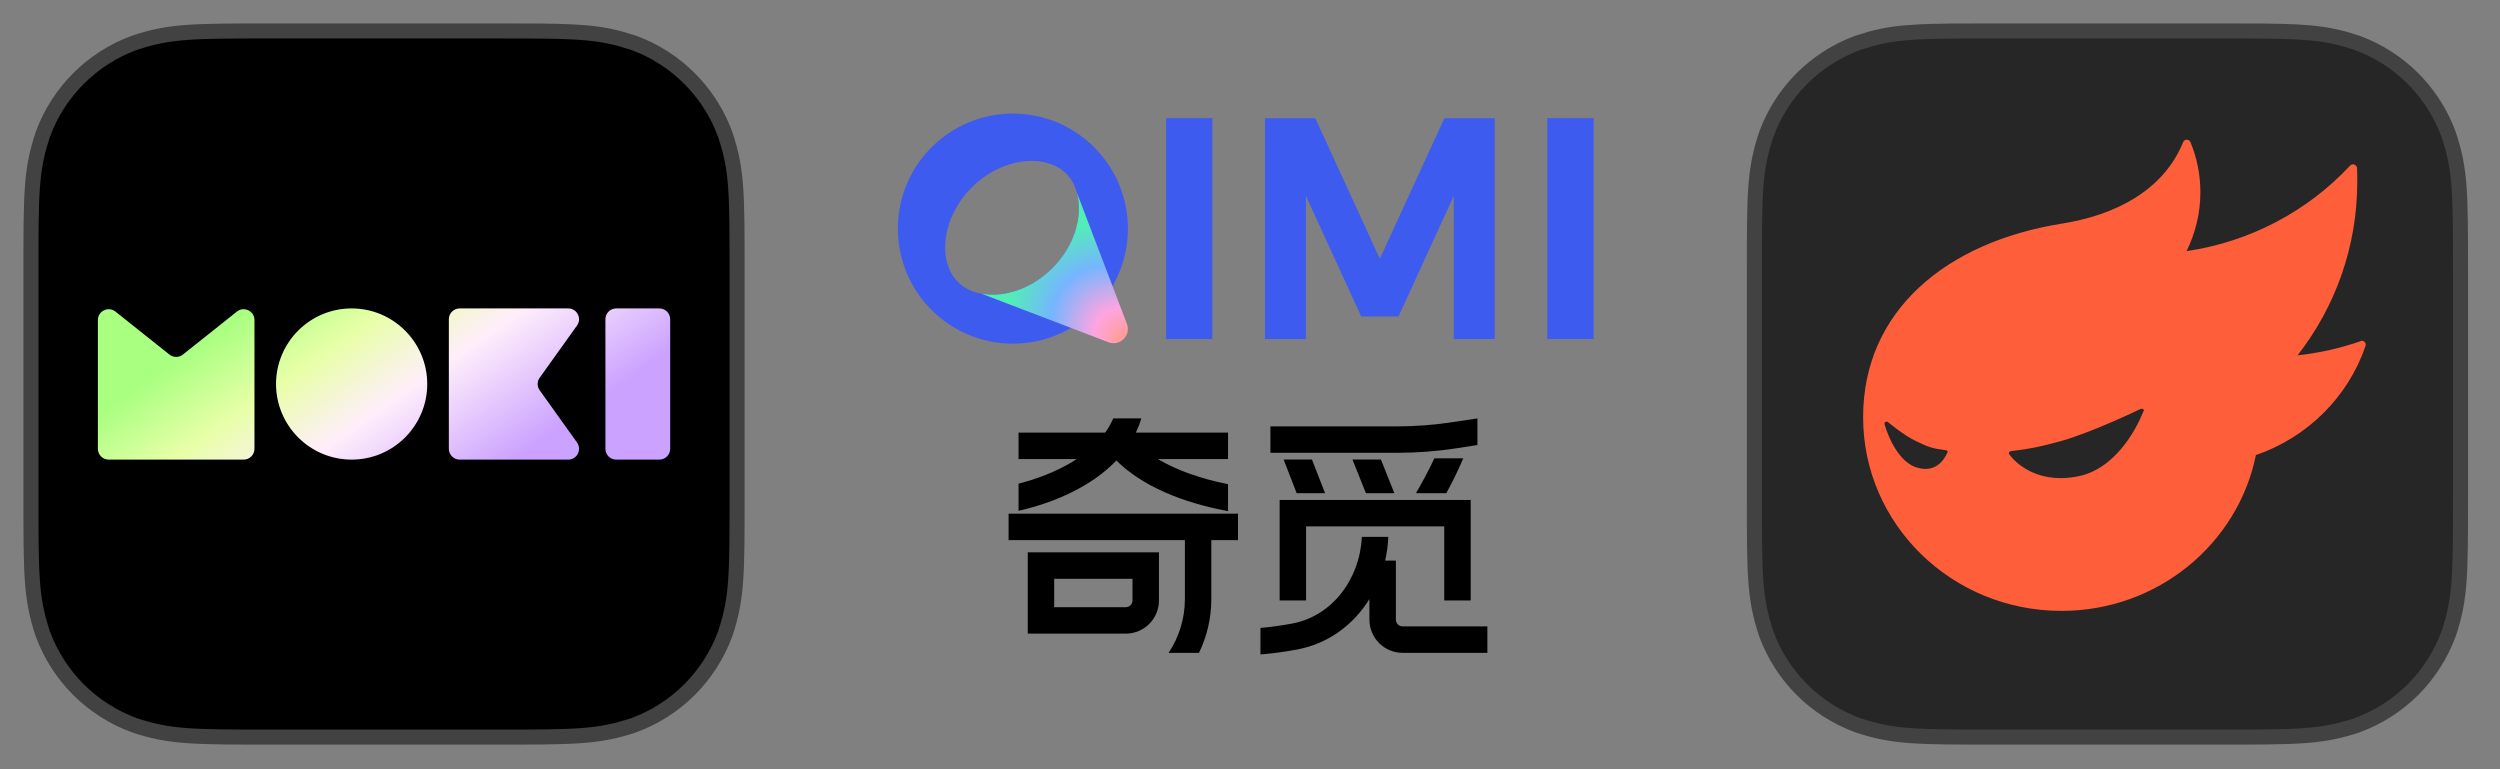 <?xml version="1.0" encoding="utf-8"?>
<svg xmlns="http://www.w3.org/2000/svg" fill="none" height="100%" overflow="visible" preserveAspectRatio="none" style="display: block;" viewBox="0 0 65 20" width="100%">
<rect x="0" y="0" width="65" height="20" fill="#808080" stroke="none"/>
<g id="Frame 1940695071">
<g id="MOKI-Appicon">
<path d="M12.888 0.805C14.681 0.805 15.374 0.803 16.137 1.011L16.472 1.113L16.477 1.114C17.022 1.314 17.517 1.631 17.927 2.041C18.286 2.4 18.573 2.824 18.773 3.289L18.853 3.491L18.855 3.496C19.167 4.418 19.164 5.032 19.164 7.08V12.889C19.164 14.938 19.166 15.551 18.857 16.474L18.855 16.479C18.655 17.023 18.339 17.518 17.929 17.929C17.519 18.339 17.024 18.655 16.479 18.855L16.474 18.857C15.552 19.166 14.939 19.164 12.89 19.164H7.078C5.029 19.164 4.417 19.166 3.494 18.857L3.49 18.855C2.945 18.655 2.45 18.339 2.039 17.929C1.629 17.518 1.312 17.023 1.113 16.479L1.111 16.473C0.802 15.55 0.805 14.938 0.805 12.889V7.08C0.805 5.031 0.803 4.418 1.114 3.496L1.115 3.491C1.314 2.946 1.631 2.452 2.041 2.041C2.452 1.631 2.946 1.314 3.491 1.114L3.496 1.113C4.414 0.803 5.03 0.805 7.078 0.805H12.888Z" fill="black" id="Vector" stroke="#424242" stroke-width="0.391"/>
<path d="M6.16 8.101C6.344 7.955 6.616 8.086 6.616 8.321V11.669C6.616 11.824 6.49 11.95 6.336 11.95H2.826C2.671 11.95 2.545 11.824 2.545 11.669V8.321C2.545 8.086 2.817 7.955 3.001 8.101L4.406 9.219C4.508 9.3 4.653 9.301 4.755 9.219L6.16 8.101ZM9.143 8.019C10.228 8.019 11.108 8.9 11.108 9.985C11.108 11.07 10.228 11.95 9.143 11.95C8.058 11.95 7.178 11.07 7.177 9.985C7.177 8.899 8.058 8.019 9.143 8.019ZM14.774 8.019C15.002 8.019 15.135 8.278 15.003 8.463L14.032 9.821C13.962 9.918 13.962 10.05 14.032 10.148L15.003 11.505C15.135 11.691 15.002 11.95 14.774 11.95H11.951C11.796 11.95 11.67 11.824 11.67 11.669V8.3C11.67 8.145 11.796 8.019 11.951 8.019H14.774ZM17.144 8.019C17.299 8.019 17.425 8.145 17.425 8.3V11.669C17.425 11.824 17.299 11.95 17.144 11.95H16.021C15.866 11.95 15.741 11.824 15.741 11.669V8.3C15.741 8.145 15.866 8.019 16.021 8.019H17.144Z" fill="url(#paint0_linear_0_1126)" id="Union"/>
</g>
<g id="QIMI ">
<g id="QIMI">
<path clip-rule="evenodd" d="M40.23 8.815L40.23 3.072L41.434 3.072L41.434 8.815L40.23 8.815Z" fill="#3E5BF0" fill-rule="evenodd" id="Vector 7794 (Stroke)"/>
<path clip-rule="evenodd" d="M30.318 8.815L30.318 3.072L31.522 3.072L31.522 8.815L30.318 8.815Z" fill="#3E5BF0" fill-rule="evenodd" id="Vector 7795 (Stroke)"/>
<path d="M38.863 8.816H37.798V5.095L36.361 8.228H35.392L33.954 5.095V8.816H32.889V3.073H34.198L35.876 6.728L37.554 3.073H38.863V8.816Z" fill="#3E5BF0" id="Subtract"/>
<path d="M26.334 2.953C27.986 2.953 29.325 4.292 29.326 5.944C29.326 7.595 27.986 8.935 26.334 8.935C24.683 8.935 23.344 7.595 23.344 5.944C23.344 4.292 24.683 2.954 26.334 2.953ZM26.716 4.188C26.247 4.216 25.71 4.43 25.265 4.875C24.82 5.32 24.606 5.857 24.578 6.326C24.55 6.795 24.703 7.129 24.906 7.331C25.108 7.534 25.442 7.686 25.911 7.659C26.38 7.63 26.917 7.416 27.362 6.971C27.807 6.526 28.021 5.989 28.049 5.52C28.077 5.052 27.925 4.718 27.722 4.515C27.519 4.312 27.184 4.16 26.716 4.188Z" fill="#3E5BF0" id="Subtract_2"/>
<path d="M29.3 8.421C29.414 8.72 29.12 9.013 28.822 8.899L25.515 7.635C25.634 7.657 25.766 7.668 25.91 7.659C26.38 7.631 26.917 7.416 27.361 6.971C27.806 6.527 28.021 5.99 28.049 5.52C28.06 5.331 28.041 5.164 28.002 5.018L29.3 8.421Z" fill="url(#paint1_radial_0_1126)" id="Subtract_3"/>
</g>
<g id="Subtract_4">
<path d="M26.223 13.355H32.188V14.043H31.494V15.579C31.494 16.065 31.384 16.541 31.174 16.974H30.384C30.659 16.561 30.807 16.076 30.807 15.579V14.043H26.223L26.223 13.355Z" fill="black"/>
<path d="M29.674 10.879C29.636 11.008 29.588 11.131 29.532 11.248H31.929V11.935H30.104C30.589 12.223 31.21 12.446 31.929 12.589V13.289C30.74 13.07 29.693 12.637 29.026 11.972C28.794 12.215 28.526 12.42 28.245 12.591C27.683 12.933 27.046 13.154 26.482 13.281V12.575C26.948 12.457 27.449 12.27 27.888 12.003C27.924 11.981 27.96 11.959 27.995 11.935H26.482V11.248H28.735C28.818 11.132 28.888 11.009 28.944 10.879H29.674Z" fill="black"/>
<path clip-rule="evenodd" d="M30.133 14.361H26.722V16.474H29.27C29.746 16.474 30.133 16.088 30.133 15.612V14.361ZM27.409 15.787V15.048H29.445V15.612C29.445 15.709 29.367 15.787 29.27 15.787H27.409Z" fill="black" fill-rule="evenodd"/>
</g>
<g id="Subtract_5">
<path d="M38.672 16.974H36.464C35.989 16.972 35.605 16.586 35.605 16.111V15.576C35.194 16.238 34.543 16.736 33.717 16.889C33.374 16.952 33.057 16.994 32.772 17.015V16.326C33.014 16.306 33.289 16.269 33.592 16.213C34.633 16.02 35.355 15.066 35.408 13.959H36.096C36.087 14.167 36.06 14.373 36.014 14.575H36.293V16.111C36.293 16.208 36.371 16.286 36.468 16.286H38.672V16.974Z" fill="black"/>
<path d="M38.413 10.879H38.413V11.571L37.894 11.651C37.372 11.733 36.845 11.773 36.317 11.773H33.031V11.086H36.317C36.809 11.086 37.302 11.048 37.789 10.972L38.413 10.879Z" fill="black"/>
<path d="M37.293 11.916C37.127 12.273 36.982 12.533 36.819 12.813L36.838 12.824H37.603C37.745 12.567 37.884 12.289 38.046 11.916H37.293Z" fill="black"/>
<path d="M33.714 12.824L33.374 11.948H34.111L34.452 12.824H33.714Z" fill="black"/>
<path d="M35.164 11.948L35.514 12.824H36.254L35.904 11.948H35.164Z" fill="black"/>
<path d="M38.238 12.999H33.271V15.612H33.958V13.686H37.55V15.612H38.238V12.999Z" fill="black"/>
</g>
</g>
<g id="ZCOOL">
<path d="M57.697 0.805C59.49 0.805 60.183 0.803 60.946 1.011L61.281 1.113L61.286 1.115H61.285C61.83 1.315 62.326 1.631 62.736 2.041C63.095 2.4 63.382 2.824 63.582 3.289L63.662 3.491L63.664 3.496C63.976 4.418 63.973 5.031 63.973 7.08V12.889C63.973 14.938 63.975 15.551 63.666 16.474L63.664 16.479C63.464 17.023 63.148 17.518 62.738 17.929C62.328 18.339 61.833 18.655 61.288 18.855L61.283 18.857C60.361 19.166 59.748 19.164 57.699 19.164H51.887C49.838 19.164 49.225 19.166 48.303 18.857L48.298 18.855C47.754 18.655 47.259 18.339 46.848 17.929C46.438 17.518 46.122 17.023 45.923 16.479L45.921 16.473C45.612 15.55 45.614 14.938 45.614 12.889V7.08C45.614 5.031 45.612 4.418 45.923 3.496L45.925 3.491C46.124 2.946 46.44 2.451 46.85 2.041C47.261 1.631 47.755 1.315 48.3 1.115L48.305 1.113L48.638 1.011C49.399 0.803 50.095 0.805 51.887 0.805H57.697Z" fill="#262626" id="ios-bound" stroke="#424242" stroke-width="0.391"/>
<path clip-rule="evenodd" d="M55.73 10.688C55.73 10.688 55.599 11.053 55.329 11.437C54.97 11.952 54.532 12.276 54.065 12.377C53.898 12.413 53.736 12.431 53.574 12.431C52.67 12.431 52.251 11.832 52.239 11.808C52.227 11.796 52.227 11.778 52.239 11.76C52.245 11.742 52.263 11.736 52.281 11.73C52.837 11.658 52.933 11.64 53.568 11.473C54.389 11.245 55.653 10.634 55.664 10.628C55.67 10.628 55.682 10.628 55.688 10.628C55.7 10.628 55.712 10.628 55.724 10.64C55.742 10.652 55.748 10.676 55.736 10.694M50.627 11.772C50.627 11.772 50.478 12.192 50.064 12.192C49.98 12.192 49.891 12.174 49.801 12.144C49.256 11.946 49.004 11.065 48.998 11.023C48.998 10.999 48.998 10.981 49.022 10.969C49.028 10.969 49.04 10.963 49.052 10.963C49.064 10.963 49.076 10.963 49.088 10.975C49.088 10.975 49.489 11.311 49.801 11.461C50.142 11.629 50.256 11.664 50.597 11.706C50.615 11.706 50.627 11.718 50.633 11.73C50.639 11.742 50.645 11.76 50.633 11.772M61.373 8.872C60.852 9.052 60.306 9.178 59.737 9.238C60.714 7.985 61.289 6.421 61.289 4.725C61.289 4.605 61.289 4.492 61.283 4.372C61.283 4.288 61.169 4.234 61.103 4.306C60.013 5.474 58.528 6.283 56.85 6.529C57.078 6.068 57.21 5.546 57.21 5.001C57.21 4.54 57.12 4.102 56.952 3.695C56.922 3.617 56.803 3.605 56.761 3.695C56.258 4.941 55.012 5.594 53.598 5.816C50.615 6.295 48.441 8.069 48.441 10.849C48.441 13.63 50.747 15.883 53.598 15.883C56.102 15.883 58.186 14.139 58.653 11.832C59.995 11.371 61.055 10.316 61.504 8.992C61.528 8.92 61.462 8.836 61.373 8.866" fill="#FF5E3B" fill-rule="evenodd" id="Vector_2"/>
</g>
</g>
<defs>
<linearGradient gradientUnits="userSpaceOnUse" id="paint0_linear_0_1126" x1="7.059" x2="12.876" y1="5.793" y2="14.141">
<stop offset="0.15" stop-color="#A9FF80"/>
<stop offset="0.353" stop-color="#E8FFA8"/>
<stop offset="0.549" stop-color="#FFEEFB"/>
<stop offset="0.85" stop-color="#CBA2FF"/>
</linearGradient>
<radialGradient cx="0" cy="0" gradientTransform="translate(29.388 8.935) rotate(-136.375) scale(3.515 2.718)" gradientUnits="userSpaceOnUse" id="paint1_radial_0_1126" r="1">
<stop stop-color="#FF9B7C"/>
<stop offset="0.293" stop-color="#FFA4E0"/>
<stop offset="0.65" stop-color="#76B5FF"/>
<stop offset="1" stop-color="#51EFB6"/>
</radialGradient>
</defs>
</svg>